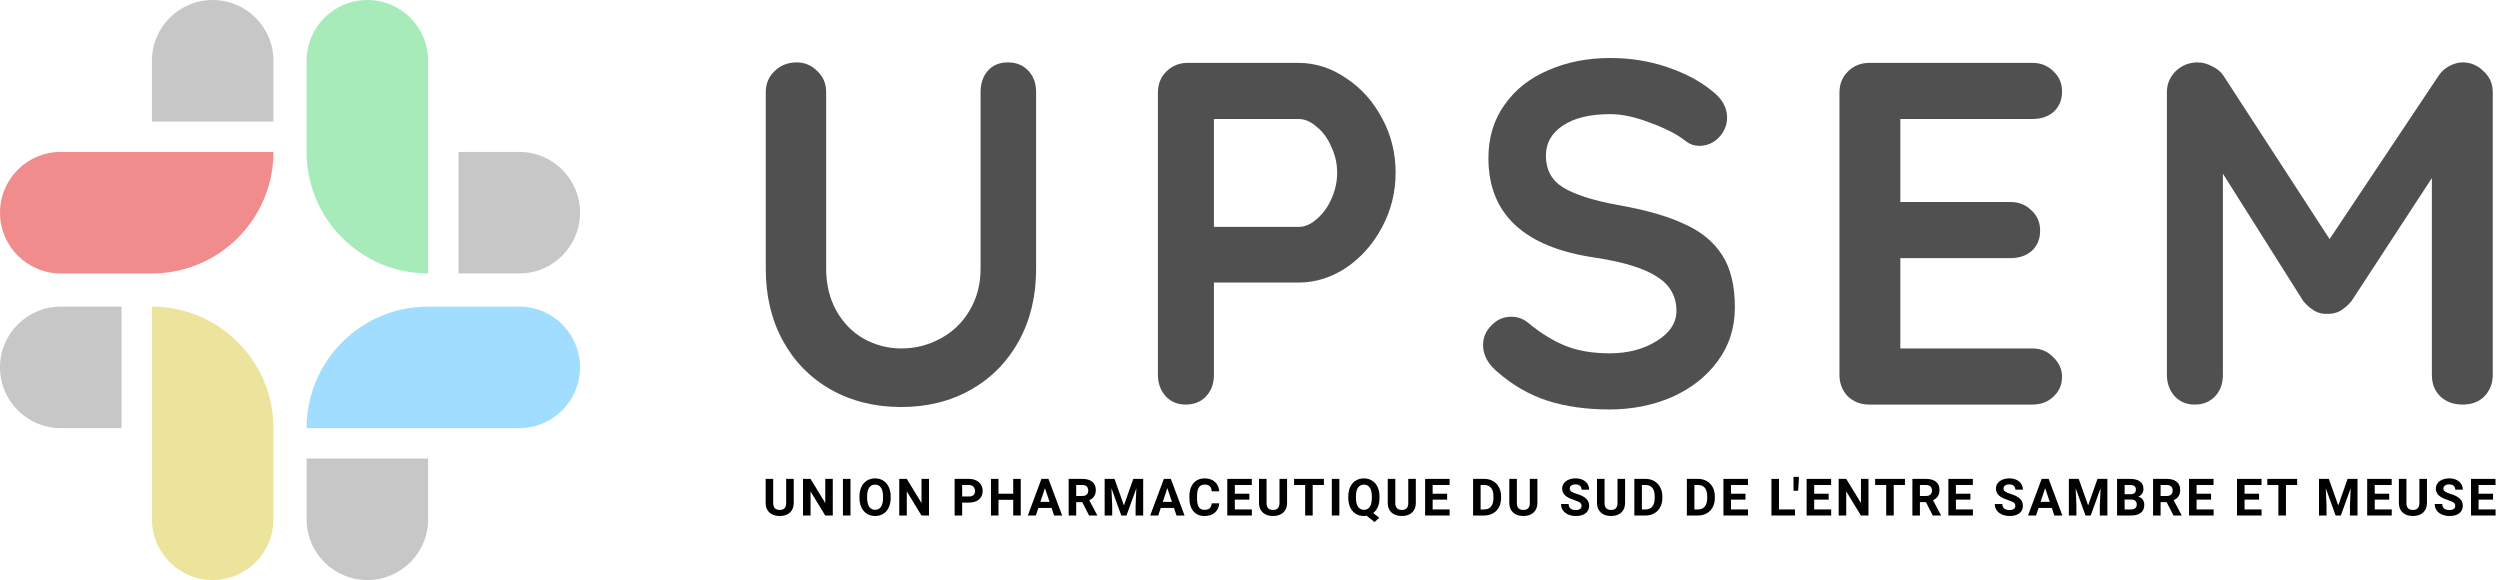 <svg xmlns="http://www.w3.org/2000/svg" width="431" height="100" viewBox="0 0 431 100" fill="none"><path d="M173.754 10.757C175.21 10.757 176.385 11.234 177.281 12.188C178.177 13.142 178.624 14.376 178.624 15.891V46.355C178.624 51.011 177.645 55.135 175.685 58.725C173.726 62.316 170.983 65.121 167.456 67.141C163.929 69.16 159.898 70.17 155.364 70.17C150.829 70.17 146.771 69.16 143.188 67.141C139.661 65.121 136.918 62.316 134.958 58.725C132.999 55.135 132.019 51.011 132.019 46.355V15.891C132.019 14.432 132.523 13.226 133.531 12.272C134.539 11.262 135.826 10.757 137.394 10.757C138.737 10.757 139.913 11.262 140.921 12.272C141.928 13.226 142.432 14.432 142.432 15.891V46.355C142.432 49.047 143.02 51.46 144.195 53.592C145.371 55.668 146.939 57.267 148.898 58.389C150.913 59.511 153.069 60.072 155.364 60.072C157.771 60.072 160.01 59.511 162.082 58.389C164.209 57.267 165.889 55.668 167.12 53.592C168.408 51.46 169.051 49.047 169.051 46.355V15.891C169.051 14.376 169.471 13.142 170.311 12.188C171.151 11.234 172.298 10.757 173.754 10.757Z" fill="#505050"></path><path d="M223.892 10.841C226.747 10.841 229.463 11.711 232.038 13.45C234.613 15.133 236.684 17.434 238.252 20.351C239.819 23.212 240.603 26.354 240.603 29.776C240.603 33.142 239.819 36.284 238.252 39.202C236.684 42.119 234.613 44.447 232.038 46.186C229.463 47.869 226.747 48.711 223.892 48.711H209.281V64.616C209.281 66.131 208.833 67.365 207.938 68.319C207.042 69.272 205.866 69.749 204.411 69.749C203.011 69.749 201.863 69.272 200.968 68.319C200.072 67.309 199.624 66.075 199.624 64.616V15.975C199.624 14.516 200.1 13.31 201.052 12.356C202.059 11.347 203.291 10.841 204.747 10.841H223.892ZM223.892 39.117C224.956 39.117 225.992 38.669 226.999 37.771C228.063 36.873 228.903 35.723 229.519 34.321C230.19 32.862 230.526 31.347 230.526 29.776C230.526 28.205 230.19 26.719 229.519 25.316C228.903 23.857 228.063 22.707 226.999 21.866C225.992 20.968 224.956 20.519 223.892 20.519H209.281V39.117H223.892Z" fill="#505050"></path><path d="M277.512 70.591C273.482 70.591 269.899 70.086 266.764 69.076C263.629 68.066 260.69 66.355 257.947 63.943C256.435 62.596 255.679 61.11 255.679 59.483C255.679 58.192 256.155 57.07 257.107 56.116C258.059 55.107 259.206 54.602 260.55 54.602C261.614 54.602 262.565 54.938 263.405 55.611C265.644 57.463 267.828 58.809 269.955 59.651C272.082 60.492 274.601 60.913 277.512 60.913C280.647 60.913 283.335 60.212 285.574 58.809C287.869 57.407 289.017 55.668 289.017 53.592C289.017 51.067 287.897 49.104 285.658 47.701C283.419 46.242 279.864 45.148 274.993 44.419C262.733 42.624 256.603 36.901 256.603 27.252C256.603 23.717 257.527 20.66 259.374 18.079C261.222 15.442 263.741 13.45 266.932 12.104C270.123 10.701 273.678 10 277.596 10C281.123 10 284.426 10.533 287.505 11.599C290.64 12.665 293.243 14.067 295.315 15.807C296.938 17.097 297.75 18.584 297.75 20.267C297.75 21.557 297.274 22.707 296.322 23.717C295.371 24.671 294.251 25.148 292.963 25.148C292.124 25.148 291.368 24.895 290.696 24.39C289.241 23.212 287.197 22.146 284.566 21.192C281.991 20.183 279.668 19.678 277.596 19.678C274.07 19.678 271.326 20.351 269.367 21.697C267.464 22.988 266.512 24.699 266.512 26.831C266.512 29.243 267.492 31.067 269.451 32.301C271.466 33.535 274.601 34.545 278.856 35.33C283.67 36.172 287.505 37.266 290.36 38.612C293.271 39.903 295.455 41.698 296.91 43.998C298.366 46.242 299.093 49.244 299.093 53.003C299.093 56.537 298.086 59.651 296.07 62.344C294.111 64.981 291.48 67.028 288.177 68.487C284.874 69.89 281.319 70.591 277.512 70.591Z" fill="#505050"></path><path d="M350.374 60.072C351.83 60.072 353.033 60.577 353.985 61.587C354.993 62.54 355.496 63.662 355.496 64.953C355.496 66.355 354.993 67.505 353.985 68.403C353.033 69.301 351.83 69.749 350.374 69.749H322.243C320.788 69.749 319.556 69.272 318.548 68.319C317.597 67.309 317.121 66.075 317.121 64.616V15.975C317.121 14.516 317.597 13.31 318.548 12.356C319.556 11.347 320.788 10.841 322.243 10.841H350.374C351.83 10.841 353.033 11.318 353.985 12.272C354.993 13.17 355.496 14.348 355.496 15.807C355.496 17.209 355.021 18.359 354.069 19.257C353.117 20.099 351.886 20.519 350.374 20.519H327.617V34.825H346.595C348.051 34.825 349.254 35.302 350.206 36.256C351.214 37.154 351.718 38.332 351.718 39.791C351.718 41.193 351.242 42.343 350.29 43.241C349.338 44.082 348.107 44.503 346.595 44.503H327.617V60.072H350.374Z" fill="#505050"></path><path d="M424.544 10.757C425.944 10.757 427.148 11.262 428.155 12.272C429.219 13.226 429.751 14.432 429.751 15.891V64.616C429.751 66.075 429.275 67.309 428.323 68.319C427.372 69.272 426.112 69.749 424.544 69.749C422.977 69.749 421.689 69.272 420.682 68.319C419.73 67.365 419.254 66.131 419.254 64.616V30.702L405.399 51.909C404.839 52.582 404.195 53.143 403.467 53.592C402.739 53.984 401.984 54.153 401.2 54.097C400.472 54.153 399.744 53.984 399.017 53.592C398.289 53.143 397.645 52.582 397.085 51.909L383.23 29.945V64.616C383.23 66.131 382.782 67.365 381.886 68.319C380.99 69.272 379.815 69.749 378.359 69.749C376.96 69.749 375.812 69.272 374.916 68.319C374.021 67.309 373.573 66.075 373.573 64.616V15.891C373.573 14.488 374.077 13.282 375.084 12.272C376.148 11.262 377.408 10.757 378.863 10.757C379.703 10.757 380.543 10.982 381.382 11.431C382.222 11.823 382.866 12.356 383.314 13.03L401.62 41.221L420.43 13.03C420.878 12.356 421.465 11.823 422.193 11.431C422.977 10.982 423.761 10.757 424.544 10.757Z" fill="#505050"></path><path d="M136.839 82.56V86.718C136.839 87.409 136.622 87.955 136.188 88.357C135.758 88.758 135.168 88.959 134.419 88.959C133.682 88.959 133.097 88.764 132.663 88.374C132.23 87.984 132.009 87.448 132 86.766V82.56H133.301V86.727C133.301 87.14 133.399 87.442 133.596 87.633C133.795 87.82 134.07 87.915 134.419 87.915C135.151 87.915 135.522 87.53 135.534 86.761V82.56H136.839Z" fill="black"></path><path d="M143.572 88.873H142.271L139.739 84.719V88.873H138.438V82.56H139.739L142.275 86.722V82.56H143.572V88.873Z" fill="black"></path><path d="M146.624 88.873H145.323V82.56H146.624V88.873Z" fill="black"></path><path d="M153.552 85.859C153.552 86.481 153.442 87.026 153.222 87.494C153.002 87.962 152.687 88.323 152.277 88.578C151.869 88.832 151.401 88.959 150.872 88.959C150.349 88.959 149.882 88.834 149.472 88.582C149.061 88.331 148.743 87.972 148.518 87.507C148.292 87.039 148.178 86.501 148.175 85.894V85.582C148.175 84.96 148.287 84.414 148.509 83.943C148.735 83.469 149.051 83.106 149.459 82.855C149.869 82.6 150.337 82.473 150.863 82.473C151.39 82.473 151.856 82.6 152.264 82.855C152.674 83.106 152.991 83.469 153.213 83.943C153.439 84.414 153.552 84.959 153.552 85.578V85.859ZM152.234 85.573C152.234 84.911 152.115 84.408 151.878 84.064C151.641 83.72 151.303 83.548 150.863 83.548C150.427 83.548 150.09 83.719 149.853 84.06C149.616 84.398 149.496 84.895 149.493 85.552V85.859C149.493 86.504 149.612 87.004 149.849 87.359C150.086 87.715 150.427 87.893 150.872 87.893C151.309 87.893 151.644 87.722 151.878 87.381C152.112 87.037 152.231 86.537 152.234 85.881V85.573Z" fill="black"></path><path d="M160.163 88.873H158.863L156.33 84.719V88.873H155.03V82.56H156.33L158.867 86.722V82.56H160.163V88.873Z" fill="black"></path><path d="M165.877 86.648V88.873H164.576V82.56H167.039C167.513 82.56 167.929 82.647 168.287 82.82C168.649 82.993 168.926 83.24 169.12 83.561C169.314 83.879 169.41 84.242 169.41 84.65C169.41 85.268 169.198 85.757 168.773 86.115C168.351 86.471 167.766 86.648 167.017 86.648H165.877ZM165.877 85.595H167.039C167.383 85.595 167.644 85.514 167.824 85.352C168.006 85.19 168.097 84.959 168.097 84.658C168.097 84.349 168.006 84.099 167.824 83.908C167.641 83.717 167.39 83.619 167.069 83.613H165.877V85.595Z" fill="black"></path><path d="M175.979 88.873H174.678V86.167H172.141V88.873H170.841V82.56H172.141V85.118H174.678V82.56H175.979V88.873Z" fill="black"></path><path d="M181.294 87.572H179.013L178.58 88.873H177.197L179.547 82.56H180.752L183.115 88.873H181.732L181.294 87.572ZM179.364 86.518H180.943L180.149 84.155L179.364 86.518Z" fill="black"></path><path d="M186.574 86.562H185.538V88.873H184.237V82.56H186.583C187.329 82.56 187.904 82.726 188.309 83.058C188.713 83.391 188.916 83.861 188.916 84.468C188.916 84.898 188.822 85.258 188.634 85.547C188.449 85.833 188.167 86.062 187.788 86.232L189.154 88.812V88.873H187.758L186.574 86.562ZM185.538 85.508H186.587C186.914 85.508 187.167 85.426 187.346 85.261C187.525 85.093 187.615 84.864 187.615 84.572C187.615 84.274 187.53 84.04 187.359 83.869C187.191 83.699 186.933 83.613 186.583 83.613H185.538V85.508Z" fill="black"></path><path d="M192.141 82.56L193.763 87.138L195.375 82.56H197.084V88.873H195.779V87.147L195.909 84.168L194.205 88.873H193.312L191.612 84.173L191.742 87.147V88.873H190.441V82.56H192.141Z" fill="black"></path><path d="M202.395 87.572H200.114L199.68 88.873H198.297L200.647 82.56H201.853L204.216 88.873H202.832L202.395 87.572ZM200.465 86.518H202.043L201.25 84.155L200.465 86.518Z" fill="black"></path><path d="M210.198 86.77C210.149 87.449 209.898 87.984 209.444 88.374C208.993 88.764 208.398 88.959 207.658 88.959C206.848 88.959 206.211 88.688 205.746 88.144C205.283 87.598 205.052 86.849 205.052 85.898V85.512C205.052 84.905 205.159 84.371 205.373 83.908C205.587 83.446 205.892 83.092 206.288 82.846C206.687 82.597 207.149 82.473 207.675 82.473C208.403 82.473 208.99 82.668 209.435 83.058C209.881 83.449 210.138 83.996 210.207 84.702H208.906C208.875 84.294 208.76 83.999 208.564 83.817C208.37 83.632 208.074 83.54 207.675 83.54C207.241 83.54 206.916 83.696 206.7 84.008C206.486 84.317 206.376 84.799 206.37 85.452V85.929C206.37 86.611 206.473 87.109 206.678 87.424C206.886 87.74 207.213 87.897 207.658 87.897C208.06 87.897 208.359 87.806 208.555 87.624C208.755 87.439 208.869 87.154 208.898 86.77H210.198Z" fill="black"></path><path d="M215.384 86.137H212.886V87.828H215.817V88.873H211.585V82.56H215.808V83.613H212.886V85.118H215.384V86.137Z" fill="black"></path><path d="M221.891 82.56V86.718C221.891 87.409 221.674 87.955 221.241 88.357C220.81 88.758 220.22 88.959 219.472 88.959C218.735 88.959 218.149 88.764 217.716 88.374C217.282 87.984 217.061 87.448 217.052 86.766V82.56H218.353V86.727C218.353 87.14 218.451 87.442 218.648 87.633C218.847 87.82 219.122 87.915 219.472 87.915C220.203 87.915 220.574 87.53 220.586 86.761V82.56H221.891Z" fill="black"></path><path d="M228.243 83.613H226.309V88.873H225.008V83.613H223.1V82.56H228.243V83.613Z" fill="black"></path><path d="M230.904 88.873H229.603V82.56H230.904V88.873Z" fill="black"></path><path d="M237.824 85.859C237.824 86.449 237.728 86.962 237.537 87.398C237.347 87.832 237.082 88.18 236.744 88.443L237.793 89.267L236.965 90L235.621 88.92C235.468 88.946 235.309 88.959 235.144 88.959C234.621 88.959 234.154 88.834 233.744 88.582C233.333 88.331 233.015 87.972 232.79 87.507C232.564 87.039 232.45 86.501 232.447 85.894V85.582C232.447 84.96 232.558 84.414 232.781 83.943C233.007 83.469 233.323 83.106 233.731 82.855C234.141 82.6 234.609 82.473 235.135 82.473C235.661 82.473 236.128 82.6 236.536 82.855C236.946 83.106 237.263 83.469 237.485 83.943C237.711 84.414 237.824 84.959 237.824 85.578V85.859ZM236.505 85.573C236.505 84.911 236.387 84.408 236.15 84.064C235.913 83.72 235.575 83.548 235.135 83.548C234.699 83.548 234.362 83.719 234.125 84.06C233.888 84.398 233.768 84.895 233.765 85.552V85.859C233.765 86.504 233.884 87.004 234.121 87.359C234.358 87.715 234.699 87.893 235.144 87.893C235.581 87.893 235.916 87.722 236.15 87.381C236.384 87.037 236.503 86.537 236.505 85.881V85.573Z" fill="black"></path><path d="M244.088 82.56V86.718C244.088 87.409 243.871 87.955 243.438 88.357C243.007 88.758 242.418 88.959 241.669 88.959C240.932 88.959 240.346 88.764 239.913 88.374C239.479 87.984 239.258 87.448 239.25 86.766V82.56H240.55V86.727C240.55 87.14 240.649 87.442 240.845 87.633C241.045 87.82 241.319 87.915 241.669 87.915C242.4 87.915 242.772 87.53 242.783 86.761V82.56H244.088Z" fill="black"></path><path d="M249.486 86.137H246.988V87.828H249.919V88.873H245.688V82.56H249.911V83.613H246.988V85.118H249.486V86.137Z" fill="black"></path><path d="M253.959 88.873V82.56H255.902C256.457 82.56 256.952 82.686 257.389 82.937C257.828 83.186 258.171 83.541 258.417 84.004C258.662 84.463 258.785 84.986 258.785 85.573V85.864C258.785 86.45 258.664 86.972 258.421 87.429C258.181 87.886 257.841 88.24 257.402 88.491C256.963 88.743 256.467 88.87 255.915 88.873H253.959ZM255.26 83.613V87.828H255.889C256.397 87.828 256.786 87.662 257.055 87.329C257.324 86.997 257.461 86.521 257.467 85.903V85.569C257.467 84.927 257.334 84.442 257.068 84.112C256.802 83.78 256.413 83.613 255.902 83.613H255.26Z" fill="black"></path><path d="M265.045 82.56V86.718C265.045 87.409 264.829 87.955 264.395 88.357C263.964 88.758 263.375 88.959 262.626 88.959C261.889 88.959 261.304 88.764 260.87 88.374C260.436 87.984 260.215 87.448 260.207 86.766V82.56H261.507V86.727C261.507 87.14 261.606 87.442 261.802 87.633C262.002 87.82 262.276 87.915 262.626 87.915C263.357 87.915 263.729 87.53 263.74 86.761V82.56H265.045Z" fill="black"></path><path d="M272.662 87.216C272.662 86.971 272.576 86.783 272.402 86.653C272.229 86.52 271.917 86.381 271.466 86.237C271.015 86.089 270.658 85.945 270.395 85.803C269.678 85.416 269.319 84.894 269.319 84.238C269.319 83.897 269.415 83.593 269.606 83.327C269.799 83.058 270.075 82.849 270.434 82.698C270.795 82.548 271.2 82.473 271.648 82.473C272.099 82.473 272.501 82.555 272.853 82.72C273.206 82.882 273.479 83.112 273.673 83.41C273.869 83.707 273.967 84.046 273.967 84.424H272.667C272.667 84.135 272.576 83.911 272.394 83.752C272.211 83.59 271.956 83.509 271.626 83.509C271.308 83.509 271.061 83.577 270.885 83.713C270.708 83.846 270.62 84.022 270.62 84.242C270.62 84.447 270.723 84.619 270.928 84.758C271.136 84.897 271.441 85.027 271.843 85.148C272.583 85.371 273.122 85.647 273.46 85.976C273.798 86.306 273.967 86.716 273.967 87.208C273.967 87.754 273.761 88.183 273.347 88.496C272.934 88.805 272.378 88.959 271.678 88.959C271.193 88.959 270.75 88.871 270.351 88.695C269.953 88.516 269.648 88.271 269.437 87.962C269.228 87.653 269.124 87.294 269.124 86.887H270.429C270.429 87.584 270.846 87.932 271.678 87.932C271.987 87.932 272.229 87.87 272.402 87.745C272.576 87.618 272.662 87.442 272.662 87.216Z" fill="black"></path><path d="M280.163 82.56V86.718C280.163 87.409 279.946 87.955 279.512 88.357C279.082 88.758 278.492 88.959 277.743 88.959C277.006 88.959 276.421 88.764 275.987 88.374C275.554 87.984 275.333 87.448 275.324 86.766V82.56H276.625V86.727C276.625 87.14 276.723 87.442 276.92 87.633C277.119 87.82 277.394 87.915 277.743 87.915C278.475 87.915 278.846 87.53 278.858 86.761V82.56H280.163Z" fill="black"></path><path d="M281.762 88.873V82.56H283.705C284.26 82.56 284.755 82.686 285.192 82.937C285.631 83.186 285.974 83.541 286.219 84.004C286.465 84.463 286.588 84.986 286.588 85.573V85.864C286.588 86.45 286.467 86.972 286.224 87.429C285.984 87.886 285.644 88.24 285.205 88.491C284.765 88.743 284.27 88.87 283.718 88.873H281.762ZM283.063 83.613V87.828H283.692C284.2 87.828 284.589 87.662 284.858 87.329C285.127 86.997 285.264 86.521 285.27 85.903V85.569C285.27 84.927 285.137 84.442 284.871 84.112C284.605 83.78 284.216 83.613 283.705 83.613H283.063Z" fill="black"></path><path d="M290.814 88.873V82.56H292.757C293.312 82.56 293.807 82.686 294.244 82.937C294.683 83.186 295.026 83.541 295.271 84.004C295.517 84.463 295.64 84.986 295.64 85.573V85.864C295.64 86.45 295.519 86.972 295.276 87.429C295.036 87.886 294.696 88.24 294.257 88.491C293.818 88.743 293.322 88.87 292.77 88.873H290.814ZM292.115 83.613V87.828H292.744C293.252 87.828 293.641 87.662 293.91 87.329C294.179 86.997 294.316 86.521 294.322 85.903V85.569C294.322 84.927 294.189 84.442 293.923 84.112C293.657 83.78 293.268 83.613 292.757 83.613H292.115Z" fill="black"></path><path d="M300.92 86.137H298.423V87.828H301.354V88.873H297.122V82.56H301.345V83.613H298.423V85.118H300.92V86.137Z" fill="black"></path><path d="M306.695 87.828H309.457V88.873H305.394V82.56H306.695V87.828Z" fill="black"></path><path d="M310.119 82.85L309.994 84.602H309.2V82.213H310.119V82.85Z" fill="black"></path><path d="M315.261 86.137H312.764V87.828H315.695V88.873H311.463V82.56H315.686V83.613H312.764V85.118H315.261V86.137Z" fill="black"></path><path d="M322.124 88.873H320.824L318.291 84.719V88.873H316.991V82.56H318.291L320.828 86.722V82.56H322.124V88.873Z" fill="black"></path><path d="M328.415 83.613H326.481V88.873H325.18V83.613H323.273V82.56H328.415V83.613Z" fill="black"></path><path d="M332.031 86.562H330.994V88.873H329.694V82.56H332.039C332.785 82.56 333.36 82.726 333.765 83.058C334.17 83.391 334.372 83.861 334.372 84.468C334.372 84.898 334.278 85.258 334.09 85.547C333.905 85.833 333.623 86.062 333.245 86.232L334.61 88.812V88.873H333.214L332.031 86.562ZM330.994 85.508H332.044C332.37 85.508 332.623 85.426 332.802 85.261C332.981 85.093 333.071 84.864 333.071 84.572C333.071 84.274 332.986 84.04 332.815 83.869C332.648 83.699 332.389 83.613 332.039 83.613H330.994V85.508Z" fill="black"></path><path d="M339.696 86.137H337.198V87.828H340.129V88.873H335.898V82.56H340.121V83.613H337.198V85.118H339.696V86.137Z" fill="black"></path><path d="M347.443 87.216C347.443 86.971 347.356 86.783 347.183 86.653C347.009 86.52 346.697 86.381 346.246 86.237C345.795 86.089 345.438 85.945 345.175 85.803C344.458 85.416 344.1 84.894 344.1 84.238C344.1 83.897 344.195 83.593 344.386 83.327C344.58 83.058 344.856 82.849 345.214 82.698C345.575 82.548 345.98 82.473 346.428 82.473C346.879 82.473 347.281 82.555 347.633 82.72C347.986 82.882 348.259 83.112 348.453 83.41C348.65 83.707 348.748 84.046 348.748 84.424H347.447C347.447 84.135 347.356 83.911 347.174 83.752C346.992 83.59 346.736 83.509 346.406 83.509C346.088 83.509 345.841 83.577 345.665 83.713C345.489 83.846 345.401 84.022 345.401 84.242C345.401 84.447 345.503 84.619 345.708 84.758C345.917 84.897 346.221 85.027 346.623 85.148C347.363 85.371 347.902 85.647 348.24 85.976C348.579 86.306 348.748 86.716 348.748 87.208C348.748 87.754 348.541 88.183 348.128 88.496C347.714 88.805 347.158 88.959 346.458 88.959C345.973 88.959 345.531 88.871 345.132 88.695C344.733 88.516 344.428 88.271 344.217 87.962C344.009 87.653 343.905 87.294 343.905 86.887H345.21C345.21 87.584 345.626 87.932 346.458 87.932C346.768 87.932 347.009 87.87 347.183 87.745C347.356 87.618 347.443 87.442 347.443 87.216Z" fill="black"></path><path d="M353.729 87.572H351.448L351.015 88.873H349.632L351.982 82.56H353.187L355.55 88.873H354.167L353.729 87.572ZM351.8 86.518H353.378L352.584 84.155L351.8 86.518Z" fill="black"></path><path d="M358.372 82.56L359.994 87.138L361.607 82.56H363.315V88.873H362.01V87.147L362.14 84.168L360.436 88.873H359.543L357.843 84.173L357.973 87.147V88.873H356.673V82.56H358.372Z" fill="black"></path><path d="M364.984 88.873V82.56H367.195C367.961 82.56 368.542 82.707 368.938 83.002C369.334 83.294 369.532 83.723 369.532 84.29C369.532 84.599 369.453 84.872 369.294 85.109C369.135 85.343 368.913 85.515 368.63 85.625C368.954 85.706 369.208 85.869 369.393 86.115C369.581 86.361 369.675 86.661 369.675 87.017C369.675 87.624 369.481 88.084 369.094 88.396C368.707 88.708 368.155 88.867 367.438 88.873H364.984ZM366.285 86.124V87.828H367.399C367.705 87.828 367.944 87.755 368.114 87.611C368.288 87.463 368.374 87.261 368.374 87.004C368.374 86.426 368.075 86.132 367.477 86.124H366.285ZM366.285 85.205H367.247C367.903 85.193 368.231 84.931 368.231 84.42C368.231 84.134 368.147 83.928 367.98 83.804C367.815 83.677 367.553 83.613 367.195 83.613H366.285V85.205Z" fill="black"></path><path d="M373.525 86.562H372.488V88.873H371.188V82.56H373.533C374.279 82.56 374.854 82.726 375.259 83.058C375.664 83.391 375.866 83.861 375.866 84.468C375.866 84.898 375.772 85.258 375.584 85.547C375.399 85.833 375.117 86.062 374.739 86.232L376.105 88.812V88.873H374.708L373.525 86.562ZM372.488 85.508H373.538C373.864 85.508 374.117 85.426 374.297 85.261C374.476 85.093 374.565 84.864 374.565 84.572C374.565 84.274 374.48 84.04 374.31 83.869C374.142 83.699 373.883 83.613 373.533 83.613H372.488V85.508Z" fill="black"></path><path d="M381.19 86.137H378.693V87.828H381.624V88.873H377.392V82.56H381.615V83.613H378.693V85.118H381.19V86.137Z" fill="black"></path><path d="M389.462 86.137H386.964V87.828H389.895V88.873H385.663V82.56H389.887V83.613H386.964V85.118H389.462V86.137Z" fill="black"></path><path d="M396.03 83.613H394.096V88.873H392.795V83.613H390.888V82.56H396.03V83.613Z" fill="black"></path><path d="M401.492 82.56L403.113 87.138L404.726 82.56H406.435V88.873H405.13V87.147L405.26 84.168L403.556 88.873H402.663L400.963 84.173L401.093 87.147V88.873H399.792V82.56H401.492Z" fill="black"></path><path d="M411.902 86.137H409.404V87.828H412.335V88.873H408.103V82.56H412.326V83.613H409.404V85.118H411.902V86.137Z" fill="black"></path><path d="M418.409 82.56V86.718C418.409 87.409 418.192 87.955 417.759 88.357C417.328 88.758 416.738 88.959 415.99 88.959C415.253 88.959 414.667 88.764 414.234 88.374C413.8 87.984 413.579 87.448 413.57 86.766V82.56H414.871V86.727C414.871 87.14 414.969 87.442 415.166 87.633C415.365 87.82 415.64 87.915 415.99 87.915C416.721 87.915 417.092 87.53 417.104 86.761V82.56H418.409Z" fill="black"></path><path d="M423.282 87.216C423.282 86.971 423.195 86.783 423.022 86.653C422.848 86.52 422.536 86.381 422.085 86.237C421.634 86.089 421.277 85.945 421.014 85.803C420.298 85.416 419.939 84.894 419.939 84.238C419.939 83.897 420.034 83.593 420.225 83.327C420.419 83.058 420.695 82.849 421.053 82.698C421.415 82.548 421.819 82.473 422.267 82.473C422.718 82.473 423.12 82.555 423.473 82.72C423.825 82.882 424.099 83.112 424.292 83.41C424.489 83.707 424.587 84.046 424.587 84.424H423.286C423.286 84.135 423.195 83.911 423.013 83.752C422.831 83.59 422.575 83.509 422.246 83.509C421.928 83.509 421.681 83.577 421.504 83.713C421.328 83.846 421.24 84.022 421.24 84.242C421.24 84.447 421.342 84.619 421.548 84.758C421.756 84.897 422.061 85.027 422.463 85.148C423.202 85.371 423.742 85.647 424.08 85.976C424.418 86.306 424.587 86.716 424.587 87.208C424.587 87.754 424.38 88.183 423.967 88.496C423.554 88.805 422.997 88.959 422.298 88.959C421.812 88.959 421.37 88.871 420.971 88.695C420.572 88.516 420.267 88.271 420.056 87.962C419.848 87.653 419.744 87.294 419.744 86.887H421.049C421.049 87.584 421.465 87.932 422.298 87.932C422.607 87.932 422.848 87.87 423.022 87.745C423.195 87.618 423.282 87.442 423.282 87.216Z" fill="black"></path><path d="M429.803 86.137H427.305V87.828H430.236V88.873H426.004V82.56H430.227V83.613H427.305V85.118H429.803V86.137Z" fill="black"></path><path d="M47.143 26.19C47.143 37.762 37.762 47.143 26.19 47.143L10.476 47.143C4.69 47.143 -3.26501e-05 42.453 -3.18914e-05 36.667C-3.11326e-05 30.881 4.69 26.19 10.476 26.19L47.143 26.19Z" fill="#F18C8C"></path><path d="M52.857 73.81C52.857 62.238 62.238 52.857 73.81 52.857L89.524 52.857C95.31 52.857 100 57.547 100 63.333C100 69.119 95.31 73.81 89.524 73.81L52.857 73.81Z" fill="#A1DDFF"></path><path d="M73.81 47.143C62.238 47.143 52.857 37.762 52.857 26.19L52.857 10.476C52.857 4.69 57.547 -3.33609e-05 63.333 -3.23493e-05C69.119 -3.13377e-05 73.81 4.69 73.81 10.476L73.81 47.143Z" fill="#A7EBBA"></path><path d="M26.19 52.857C37.762 52.857 47.143 62.238 47.143 73.81L47.143 89.524C47.143 95.31 42.453 100 36.667 100C30.881 100 26.19 95.31 26.19 89.524L26.19 52.857Z" fill="#ECE49D"></path><path d="M20.952 52.857H10.476C4.69 52.857 1.14441e-05 57.547 1.14441e-05 63.333C1.14441e-05 69.119 4.69 73.81 10.476 73.81H20.952L20.952 52.857Z" fill="#C7C7C7"></path><path d="M79.048 47.143L89.524 47.143C95.31 47.143 100 42.453 100 36.667C100 30.881 95.31 26.19 89.524 26.19L79.048 26.19L79.048 47.143Z" fill="#C7C7C7"></path><path d="M47.143 20.952L47.143 10.476C47.143 4.69 42.453 1.31464e-05 36.667 1.28935e-05C30.881 1.26406e-05 26.19 4.69 26.19 10.476L26.19 20.952L47.143 20.952Z" fill="#C7C7C7"></path><path d="M52.857 79.048L52.857 89.524C52.857 95.31 57.547 100 63.333 100C69.119 100 73.81 95.31 73.81 89.524L73.81 79.048L52.857 79.048Z" fill="#C7C7C7"></path></svg>